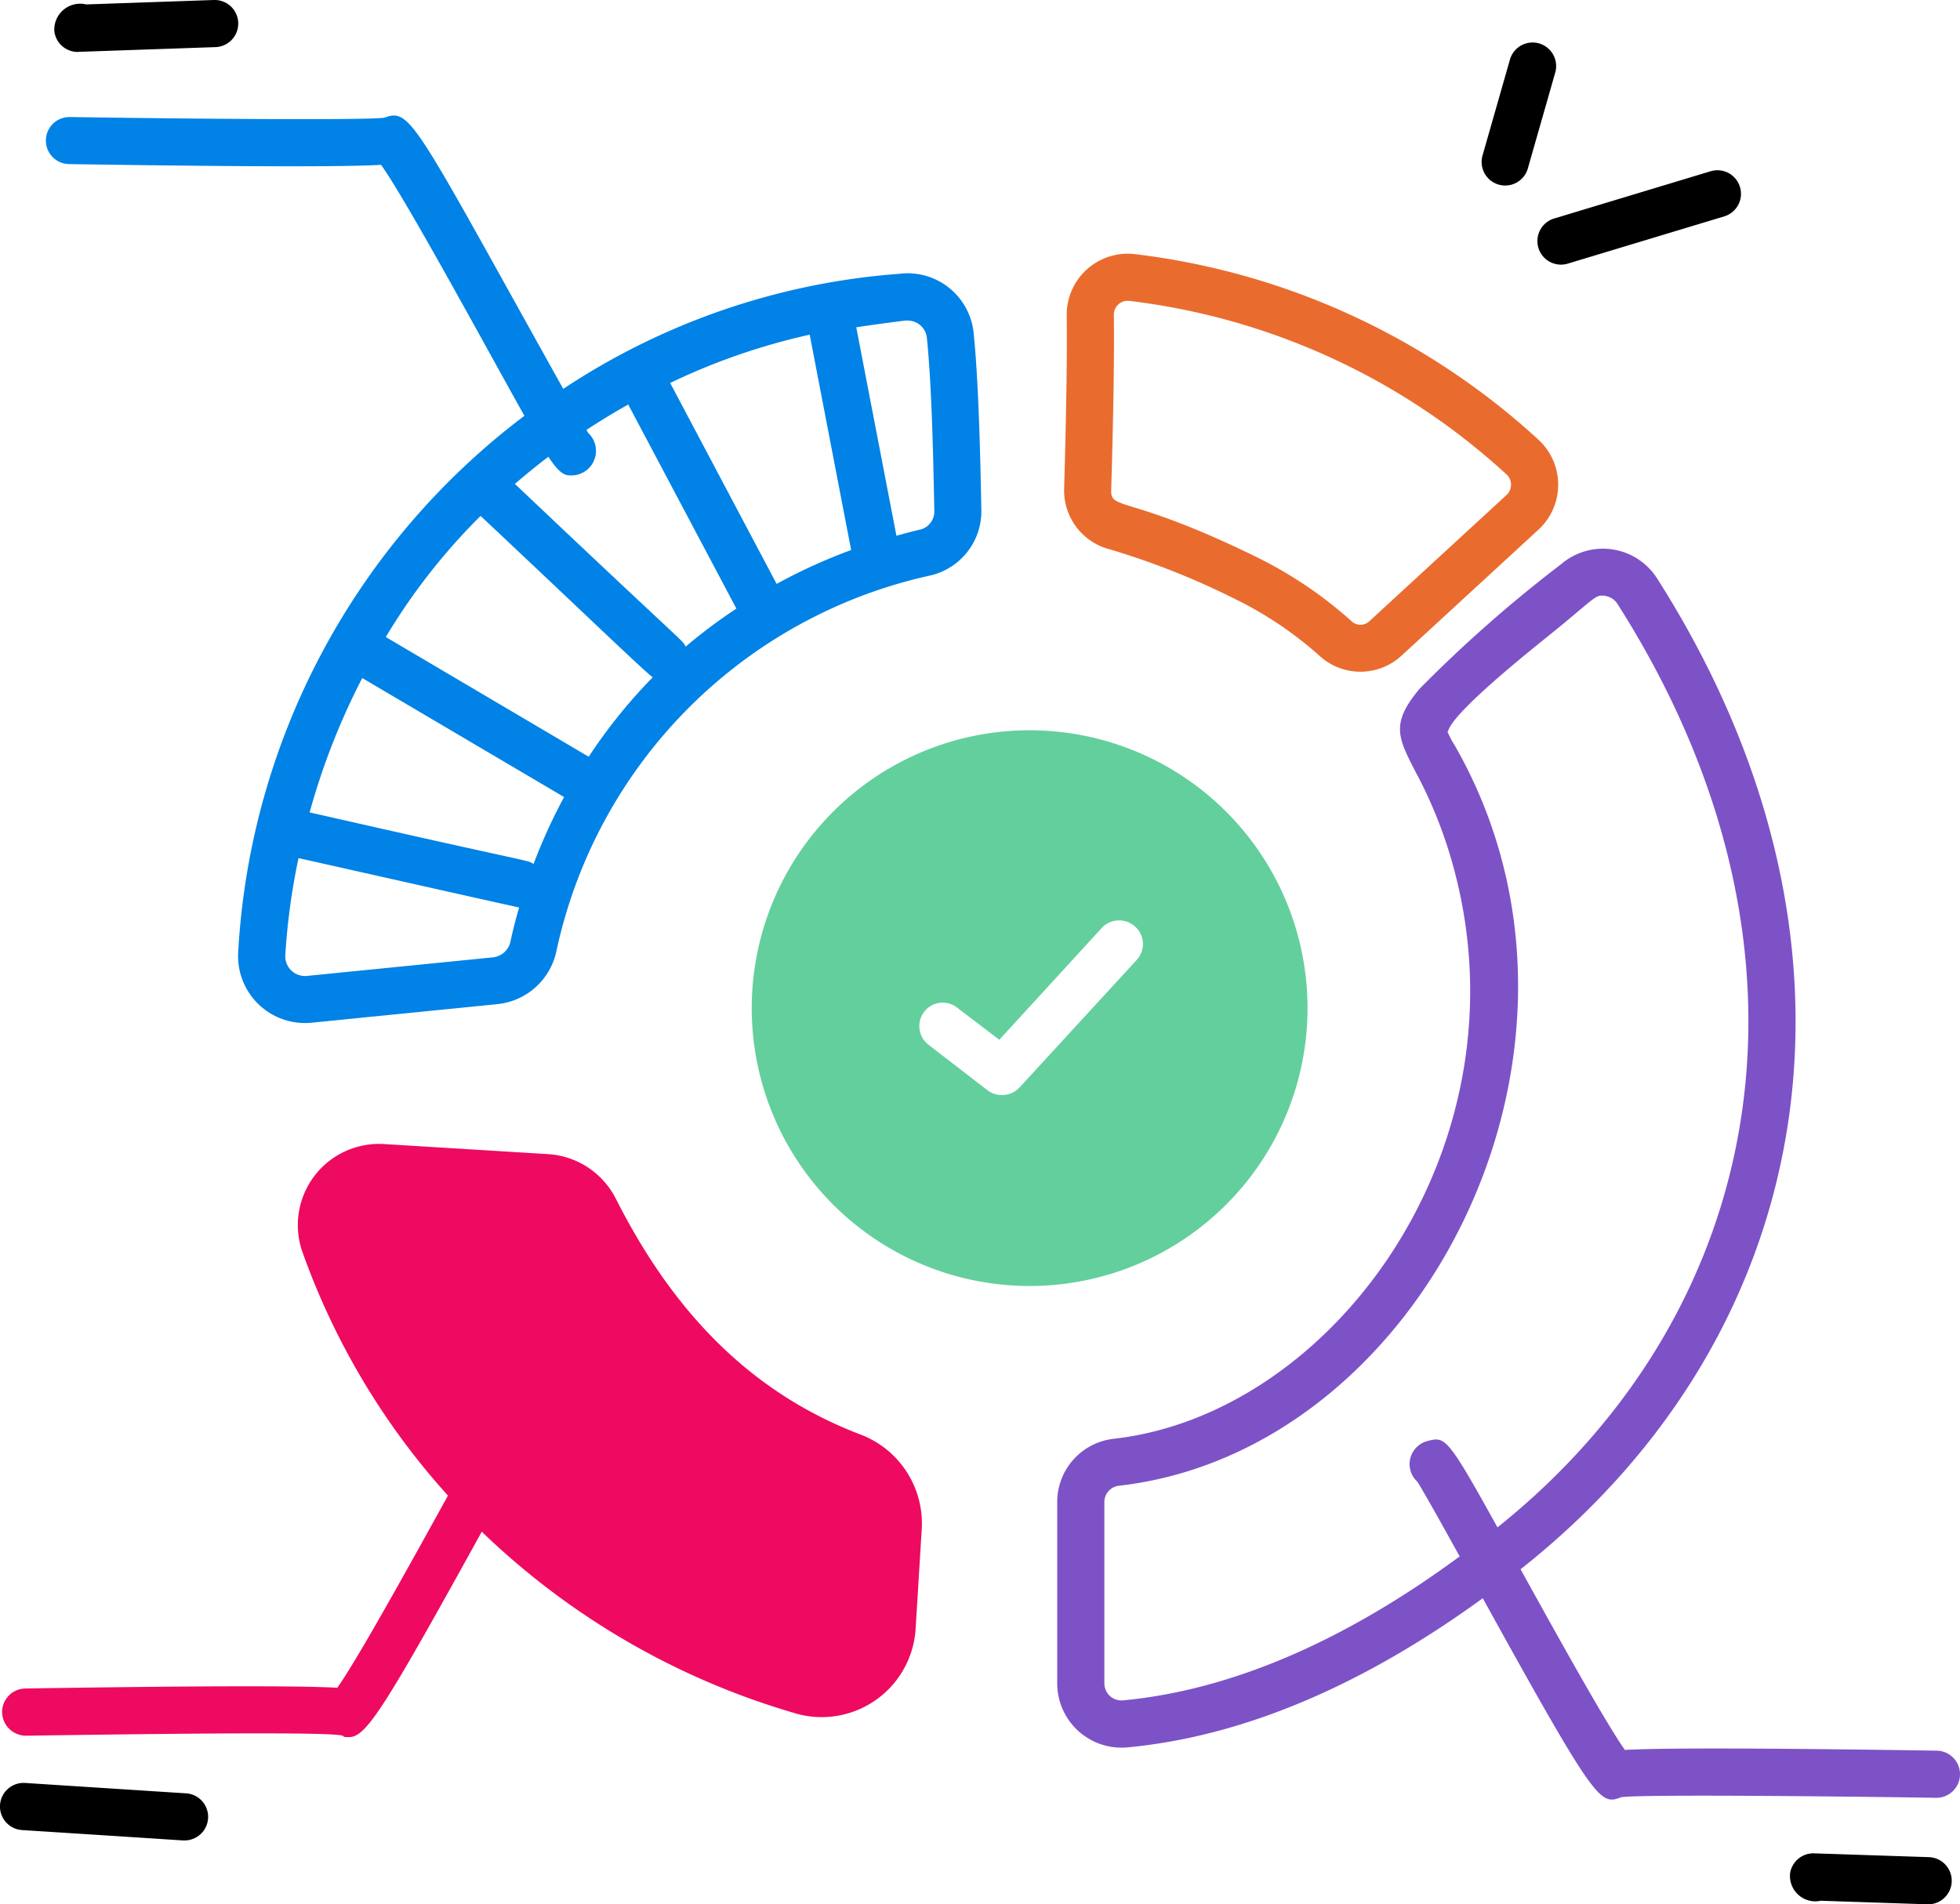 <svg xmlns="http://www.w3.org/2000/svg" width="75.748" height="73.61" viewBox="0 0 75.748 73.61">
  <g id="Group_9597" data-name="Group 9597" transform="translate(0 -0.507)">
    <path id="Path_9739" data-name="Path 9739" d="M42.91,21.747a29.7,29.7,0,0,1,4.794,1.9,14.4,14.4,0,0,1,3.327,2.242,2.343,2.343,0,0,0,3.133-.037l5.3-4.878a2.363,2.363,0,0,0-.018-3.48,27.969,27.969,0,0,0-15.575-7.163,2.358,2.358,0,0,0-2.646,2.362c.026,1.768-.039,4.628-.1,6.715a2.351,2.351,0,0,0,1.785,2.339Zm.137-9.082a.535.535,0,0,1,.611-.526A26.137,26.137,0,0,1,58.21,18.834a.541.541,0,0,1,.02.8l-5.3,4.878a.5.5,0,0,1-.677.024A16.2,16.2,0,0,0,48.5,22.009c-4.87-2.379-5.578-1.762-5.556-2.55C43.008,17.352,43.073,14.464,43.047,12.665Z" fill="#e96c2e"/>
    <path id="Path_9740" data-name="Path 9740" d="M32.287,31.793A10.74,10.74,0,1,0,39.9,28.736,10.727,10.727,0,0,0,32.287,31.793Zm3.6,9.1,2.284,1.762a.929.929,0,0,0,1.228-.11l4.532-4.933a.907.907,0,0,0-.061-1.288.917.917,0,0,0-1.288.049l-3.961,4.325-1.628-1.239a.9.9,0,0,0-1.276.158.91.91,0,0,0,.17,1.276Z" fill="#63cf9d" fill-rule="evenodd"/>
    <path id="Path_9741" data-name="Path 9741" d="M1.773,5.925a.911.911,0,0,0,.9.925c8.157.126,11,.089,12.054.029,1,1.391,4.313,7.523,5.54,9.7A27.914,27.914,0,0,0,9.205,37.319a2.587,2.587,0,0,0,2.833,2.72l7.2-.72a2.6,2.6,0,0,0,2.27-2.068,18.933,18.933,0,0,1,14.447-14.5,2.547,2.547,0,0,0,1.971-2.543c-.037-1.912-.1-4.928-.3-6.848a2.564,2.564,0,0,0-2.874-2.269,27.1,27.1,0,0,0-12.984,4.448c-5.735-10.282-5.892-10.872-6.9-10.484-.712.108-7.839.043-12.165-.024H2.687a.911.911,0,0,0-.914.9Zm16.8,14.524c3.825,3.592,6.353,6.032,6.653,6.238a20.506,20.506,0,0,0-2.475,3.071L14.91,25.13A23.812,23.812,0,0,1,18.573,20.449Zm.491,17.062-7.206.72a.764.764,0,0,1-.832-.808,25.594,25.594,0,0,1,.511-3.747c1.846.413,8.358,1.881,8.525,1.907-.122.426-.235.855-.328,1.288a.778.778,0,0,1-.671.64ZM20.622,33.9c-.346-.183.49.091-8.656-1.991A26.817,26.817,0,0,1,14,26.716l7.8,4.6A21.213,21.213,0,0,0,20.622,33.9Zm14.458-21a.74.74,0,0,1,.739.655c.2,1.9.257,5.017.289,6.693a.718.718,0,0,1-.541.729c-.31.068-.616.156-.923.239l-1.552-8.058c.2-.035,1.844-.265,1.988-.265Zm-3.786.552,1.6,8.316a21.2,21.2,0,0,0-2.88,1.309L25.9,15.31a24.913,24.913,0,0,1,5.39-1.866Zm-7.011,2.7,4.176,7.879A20.706,20.706,0,0,0,26.5,25.5c-.192-.324.357.307-6.6-6.288.419-.362.849-.713,1.293-1.049.377.565.584.718.819.718a.949.949,0,0,0,.725-1.635c-.019-.03-.049-.079-.073-.12q.791-.522,1.614-.981Z" fill="#0082e6"/>
    <path id="Path_9742" data-name="Path 9742" d="M8.328,2.328,3.04,2.511,3,2.515a.911.911,0,0,1-.9-.8A1,1,0,0,1,3.33.678L8.265.507a.911.911,0,0,1,.063,1.821Z"/>
    <path id="Path_9743" data-name="Path 9743" d="M59.126,2.156a.911.911,0,0,1,.979,1.156l-1.05,3.676a.911.911,0,1,1-1.751-.5l1.05-3.676a.909.909,0,0,1,.771-.656Z"/>
    <path id="Path_9744" data-name="Path 9744" d="M60.073,8.95l6.046-1.826h0a.911.911,0,0,1,.527,1.744L60.6,10.694a.911.911,0,1,1-.527-1.744Z"/>
    <path id="Path_9745" data-name="Path 9745" d="M64.052,22.881a2.481,2.481,0,0,0-3.722-.564,52.05,52.05,0,0,0-5.46,4.806c-1.129,1.341-.85,1.883-.173,3.2a17.437,17.437,0,0,1,1.429,3.535c3.06,10.828-4.524,21.3-13.09,22.264a2.458,2.458,0,0,0-2.178,2.449v7a2.486,2.486,0,0,0,2.715,2.479c4.434-.418,9.044-2.357,13.731-5.765,4.409,7.98,4.534,8,5.354,7.69.711-.108,7.839-.043,12.165.024a.911.911,0,1,0,.028-1.822c-8.16-.126-11.006-.088-12.053-.029-.718-1-2.671-4.518-4.032-6.984C70.447,51.941,72.934,36.844,64.052,22.881ZM43.129,66.2a.664.664,0,0,0,.271.033c4.162-.393,8.531-2.267,13.012-5.565-.706-1.276-1.39-2.5-1.634-2.885a.922.922,0,0,1,.386-1.574c.691-.18.761-.183,2.709,3.337C68.4,51.121,70.979,37.162,62.514,23.856a.7.7,0,0,0-.488-.317c-.282-.035-.32,0-1.006.573-.3.255-.733.617-1.367,1.126-3.3,2.655-3.582,3.277-3.671,3.476a.231.231,0,0,1-.04.07,2.962,2.962,0,0,0,.261.505C62.927,40.974,55.008,56.6,43.24,57.937a.637.637,0,0,0-.56.638v7a.663.663,0,0,0,.449.627Z" fill="#7d52c7" fill-rule="evenodd"/>
    <path id="Path_9746" data-name="Path 9746" d="M13.493,67.653c-.974,0,2.694-.285-12.487-.054a.926.926,0,0,1-.925-.9.911.911,0,0,1,.9-.925c8.16-.129,11.005-.088,12.054-.029.761-1.06,2.919-4.966,4.277-7.428a28.065,28.065,0,0,1-5.639-9.459,3.138,3.138,0,0,1,3.164-4.129l6.356.39A3.153,3.153,0,0,1,23.8,46.841c1.968,3.884,4.8,7.329,9.415,9.1a3.679,3.679,0,0,1,2.409,3.642l-.238,3.884a3.637,3.637,0,0,1-4.739,3.24,29.144,29.144,0,0,1-12.028-6.994C14.88,66.486,14.156,67.653,13.493,67.653Z" fill="#ee0a60"/>
    <path id="Path_9747" data-name="Path 9747" d="M75.37,72.883a.912.912,0,0,1-.856,1.233l-4.148-.138a.98.98,0,0,1-1.181-1.087.911.911,0,0,1,.9-.746l4.463.148a.911.911,0,0,1,.822.59Z"/>
    <path id="Path_9748" data-name="Path 9748" d="M7.112,71.646c-.13,0,.831.053-6.259-.4v0A.911.911,0,0,1,.97,69.425l6.2.4a.911.911,0,0,1-.058,1.821Z"/>
  </g>
</svg>
